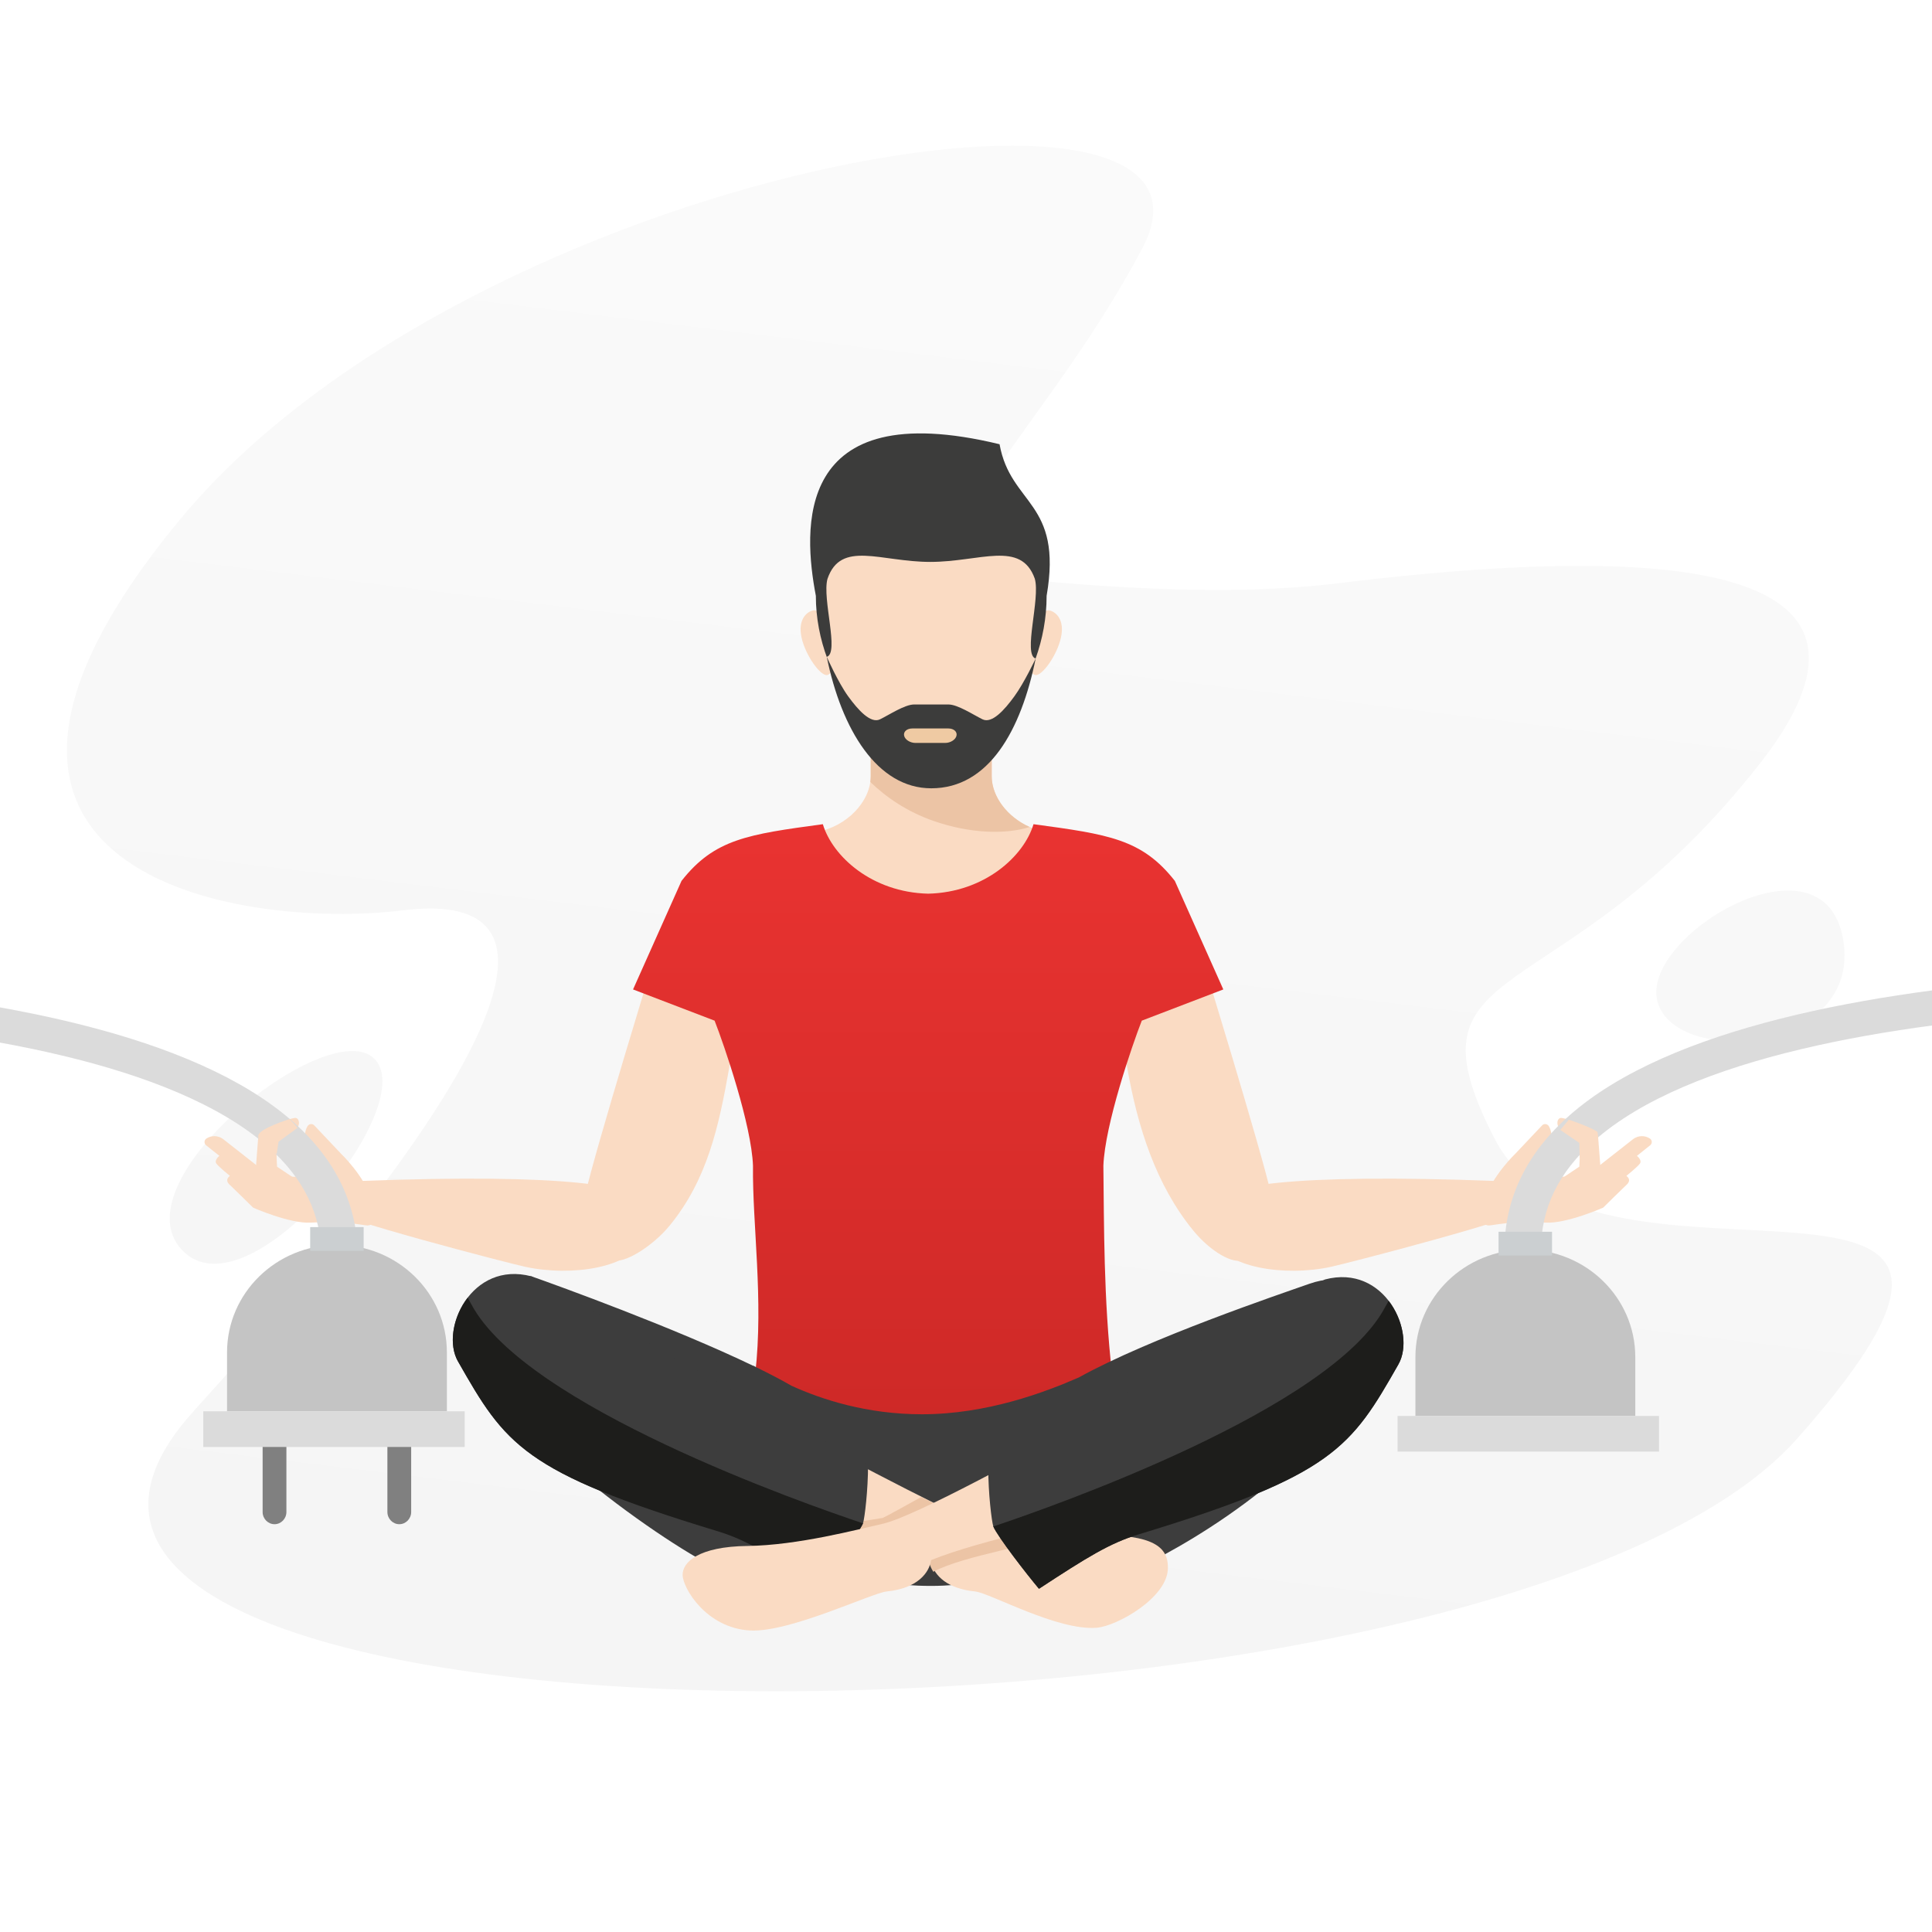 <svg width="120" height="120" viewBox="0 0 120 120" fill="none" xmlns="http://www.w3.org/2000/svg">
<g clip-path="url(#clip0_3872_32942)">
<g filter="url(#filter0_i_3872_32942)">
<path fill-rule="evenodd" clip-rule="evenodd" d="M70.949 18.378C63.976 31.552 53.865 38.065 64.9 39.061L65.576 39.121L66.255 39.178C72.892 39.719 78.412 39.732 82.814 39.215L83.033 39.189C108.856 36.028 117.62 39.75 109.325 50.357C96.883 66.268 86.768 61.959 92.864 73.739C98.96 85.518 130.317 71.216 111.636 92.298C92.954 113.381 -8.886 113.642 12.032 90.597C32.741 67.781 35.216 58.43 25.343 59.459L25.04 59.494C14.816 60.745 -7.042 57.273 11.159 35.246C29.358 13.218 77.923 5.204 70.949 18.378ZM114.478 61.287C115.697 68.307 104.172 69.292 102.964 65.216C101.756 61.141 113.259 54.267 114.478 61.287ZM23.322 68.786C26.023 71.85 15.31 84.9 11.29 80.579C7.27 76.258 20.622 65.722 23.322 68.786Z" fill="url(#paint0_linear_3872_32942)"/>
</g>
<path fill-rule="evenodd" clip-rule="evenodd" d="M22.409 73.352C19.572 73.458 19.719 73.631 20.452 75.105C20.718 75.639 31.573 78.458 32.639 78.687C35.537 79.311 39.25 78.722 39.869 76.981C40.05 76.474 39.417 76.097 39.662 74.766C39.868 73.643 35.073 72.876 22.409 73.352Z" fill="#FADBC3"/>
<path fill-rule="evenodd" clip-rule="evenodd" d="M40.797 58.97C40.797 58.97 36.884 71.714 36.358 74.18C36.175 75.536 37.19 77.648 38.083 78.245C38.679 78.557 40.521 77.436 41.6 76.115C43.933 73.26 44.645 69.981 45.287 66.352L46.048 62.049L40.797 58.97Z" fill="#FADBC3"/>
<path fill-rule="evenodd" clip-rule="evenodd" d="M23.091 74.553C22.659 73.062 21.172 71.648 21.172 71.648L19.529 69.91C19.41 69.771 19.19 69.794 19.098 69.953C18.908 70.28 18.893 70.68 19.058 71.021L19.946 72.43C19.98 72.553 18.446 73.275 18.088 73.054L17.208 72.465C17.163 71.787 17.171 70.952 17.171 70.952C17.171 70.952 18.594 70.432 18.567 69.722C18.561 69.553 18.46 69.408 18.294 69.44C18.135 69.47 17.895 69.514 17.446 69.699C16.795 69.968 16.074 70.42 16.049 70.496L15.859 72.977L16.311 74.284L22.844 75.243L23.091 74.553Z" fill="#FADBC3"/>
<path fill-rule="evenodd" clip-rule="evenodd" d="M22.723 76.107C21.013 75.854 20.61 75.87 19.296 75.94C17.982 76.011 15.722 75.009 15.722 75.009C15.722 75.009 14.386 73.691 14.305 73.624C13.888 73.277 14.282 73.037 14.282 73.037C14.282 73.037 13.605 72.493 13.443 72.277C13.282 72.061 13.626 71.793 13.626 71.793L12.8 71.134C12.663 71.024 12.673 70.813 12.82 70.716C13.143 70.504 13.566 70.522 13.871 70.76L17.294 73.446L22.338 73.416C22.338 73.416 23.942 76.287 22.723 76.107Z" fill="#FADBC3"/>
<path fill-rule="evenodd" clip-rule="evenodd" d="M69.971 91.498L69.184 85.17L46.48 85.415L45.406 91.536C45.406 91.536 49.832 96.201 57.653 96.201C65.474 96.201 69.971 91.498 69.971 91.498Z" fill="#4E4D75"/>
<path fill-rule="evenodd" clip-rule="evenodd" d="M50.508 37.912C50.093 38.002 49.544 38.492 49.786 39.6C50.028 40.709 50.971 42.018 51.386 41.927C51.8 41.837 51.94 40.864 51.698 39.756C51.455 38.647 50.923 37.821 50.508 37.912Z" fill="#FADBC3"/>
<path fill-rule="evenodd" clip-rule="evenodd" d="M65.176 37.912C64.761 37.821 64.229 38.647 63.986 39.756C63.744 40.864 63.884 41.837 64.298 41.927C64.713 42.018 65.656 40.709 65.898 39.6C66.141 38.492 65.591 38.002 65.176 37.912Z" fill="#FADBC3"/>
<path fill-rule="evenodd" clip-rule="evenodd" d="M50.674 37.008C50.674 42.546 54.965 47.035 57.841 47.035C60.922 47.035 65.007 42.546 65.007 37.008C66.022 31.138 62.765 31.39 62.084 27.592C49.211 24.476 49.907 32.97 50.674 37.008Z" fill="#3C3C3B"/>
<path fill-rule="evenodd" clip-rule="evenodd" d="M58.333 59.672L58.087 59.414C58.03 59.616 58.098 59.713 58.333 59.672Z" fill="#EFCAA3"/>
<path fill-rule="evenodd" clip-rule="evenodd" d="M61.598 48.206V45.329H54.083V48.206C54.083 49.795 52.577 51.348 50.719 51.676L58.081 59.415C58.483 58.026 64.962 51.676 64.962 51.676C63.104 51.348 61.598 49.795 61.598 48.206Z" fill="#FADBC3"/>
<path fill-rule="evenodd" clip-rule="evenodd" d="M61.597 48.206V45.329H54.081V48.206C54.081 48.327 54.072 48.448 54.055 48.568C55.056 49.537 56.362 50.425 57.989 50.992C60.252 51.779 62.465 51.839 63.953 51.366C62.587 50.76 61.597 49.494 61.597 48.206Z" fill="#ECC4A5"/>
<path fill-rule="evenodd" clip-rule="evenodd" d="M64.273 35.944C63.414 33.537 60.874 34.901 57.783 34.901C54.687 34.901 52.22 33.531 51.395 35.958C51.057 37.205 52.148 40.562 51.35 40.798C52.263 45.298 55.483 48.962 57.842 48.962C60.351 48.962 63.424 45.354 64.325 40.902C63.522 40.666 64.629 37.183 64.273 35.944Z" fill="#FADBC3"/>
<path fill-rule="evenodd" clip-rule="evenodd" d="M61.026 44.678C60.44 44.391 59.49 43.756 58.904 43.756H57.843H56.783C56.197 43.756 55.247 44.391 54.661 44.678C54.075 44.963 53.301 44.102 52.682 43.251C52.064 42.401 51.352 40.799 51.352 40.799C52.265 45.298 54.477 48.963 57.843 48.963C61.419 48.963 63.425 45.355 64.327 40.903C64.327 40.903 63.623 42.401 63.004 43.251C62.386 44.102 61.611 44.963 61.026 44.678Z" fill="#3C3C3B"/>
<path fill-rule="evenodd" clip-rule="evenodd" d="M58.905 45.246H56.663C56.328 45.246 56.101 45.447 56.157 45.696C56.213 45.944 56.53 46.145 56.865 46.145H58.702C59.038 46.145 59.355 45.944 59.41 45.696C59.466 45.447 59.24 45.246 58.905 45.246Z" fill="#EFCAA3"/>
<path fill-rule="evenodd" clip-rule="evenodd" d="M92.891 73.352C95.73 73.458 95.582 73.631 94.849 75.105C94.583 75.639 83.728 78.458 82.662 78.687C79.764 79.311 76.051 78.722 75.431 76.981C75.251 76.474 75.883 76.097 75.639 74.766C75.432 73.643 80.228 72.876 92.891 73.352Z" fill="#FADBC3"/>
<path fill-rule="evenodd" clip-rule="evenodd" d="M74.509 58.97C74.509 58.97 78.422 71.714 78.949 74.18C79.132 75.536 78.116 77.648 77.223 78.245C76.627 78.557 75.193 77.75 74.114 76.429C71.781 73.574 70.662 69.981 70.019 66.352L69.258 62.049L74.509 58.97Z" fill="#FADBC3"/>
<path fill-rule="evenodd" clip-rule="evenodd" d="M75.982 61.456L72.972 54.715C70.927 52.108 68.846 51.824 64.193 51.192C63.601 53.179 61.158 55.425 57.651 55.508C54.145 55.425 51.702 53.179 51.109 51.192C46.457 51.824 44.376 52.108 42.33 54.715L39.32 61.456L44.385 63.395C44.995 64.951 46.676 69.868 46.77 72.406C46.725 76.054 47.437 80.716 46.909 85.331C51.087 87.396 52.49 88.03 57.651 88.113C62.813 88.03 64.894 87.396 69.072 85.331C68.544 80.716 68.577 76.054 68.533 72.406C68.626 69.868 70.308 64.951 70.918 63.395L75.982 61.456Z" fill="url(#paint1_linear_3872_32942)"/>
<path fill-rule="evenodd" clip-rule="evenodd" d="M92.211 74.553C92.643 73.062 94.131 71.648 94.131 71.648L95.773 69.91C95.892 69.771 96.112 69.794 96.204 69.953C96.394 70.28 96.409 70.68 96.244 71.021L95.356 72.43C95.322 72.553 96.856 73.275 97.214 73.054L98.094 72.465C98.139 71.787 98.131 70.952 98.131 70.952C98.131 70.952 96.708 70.432 96.734 69.722C96.741 69.553 96.843 69.408 97.009 69.44C97.167 69.47 97.407 69.514 97.856 69.699C98.507 69.968 99.228 70.42 99.253 70.496L99.443 72.977L98.991 74.284L92.458 75.243L92.211 74.553Z" fill="#FADBC3"/>
<path fill-rule="evenodd" clip-rule="evenodd" d="M92.575 76.107C94.285 75.854 94.687 75.87 96.001 75.94C97.315 76.011 99.576 75.009 99.576 75.009C99.576 75.009 100.911 73.691 100.992 73.624C101.409 73.277 101.016 73.037 101.016 73.037C101.016 73.037 101.693 72.493 101.854 72.277C102.016 72.061 101.672 71.793 101.672 71.793L102.498 71.134C102.634 71.024 102.625 70.813 102.478 70.716C102.155 70.504 101.731 70.522 101.427 70.76L98.004 73.446L92.96 73.416C92.96 73.416 91.355 76.287 92.575 76.107Z" fill="#FADBC3"/>
<path fill-rule="evenodd" clip-rule="evenodd" d="M81.323 79.74C79.444 80.401 71.398 83.121 67.01 85.555C64.916 86.472 61.301 87.843 57.263 87.843C53.802 87.843 51.01 86.909 49.17 86.077C48.533 85.709 47.795 85.324 46.984 84.93C46.904 84.883 46.837 84.844 46.796 84.823C46.794 84.823 46.788 84.829 46.783 84.833C41.901 82.481 34.71 79.873 33.013 79.276C28.402 79.13 29.477 82.502 29.604 83.602C30.103 87.916 40.828 95.633 44.531 97.418C46.382 98.31 53.375 99.073 55.21 98.282C55.203 98.231 55.194 98.172 55.187 98.119L55.384 98.355C55.384 98.355 58.152 98.735 60.316 98.282C62.152 99.073 68.858 98.281 70.709 97.389C74.412 95.605 82.511 90.798 85.922 83.602C86.396 82.602 85.21 78.374 81.323 79.74Z" fill="#3D3D3D"/>
<path fill-rule="evenodd" clip-rule="evenodd" d="M69.265 95.377C65.734 95.221 61.896 94.806 60.432 94.484C56.222 92.771 33.124 80.064 33.124 80.064C29.393 79.077 28.433 82.293 29.563 84.277C32.502 89.441 35.262 92.408 45.697 93.787C48.803 94.198 54.672 95.945 57.857 97.131C58.07 97.858 58.821 98.675 60.562 98.848C61.487 98.94 65.672 101.303 68.122 101.102C69.378 100.999 72.541 99.23 72.54 97.385C72.54 96.578 72.3 95.511 69.265 95.377Z" fill="#FADBC3"/>
<path fill-rule="evenodd" clip-rule="evenodd" d="M60.314 94.485C59.671 94.224 58.592 93.69 57.226 92.978C56.255 93.513 55.114 94.153 54.835 94.279C54.514 94.351 52.312 94.639 50.844 94.962C53.347 95.641 55.961 96.469 57.739 97.132C57.787 97.295 57.864 97.463 57.971 97.626C59.828 96.62 64.445 95.938 66.275 95.202C63.719 95.004 61.383 94.72 60.314 94.485Z" fill="#ECC4A5"/>
<path fill-rule="evenodd" clip-rule="evenodd" d="M33.009 79.276C33.009 79.276 45.643 86.584 53.916 90.982C53.916 92.578 53.711 94.243 53.604 94.618C53.317 95.275 51.541 97.567 50.767 98.488C47.789 96.539 46.384 95.657 44.572 95.107C32.472 91.434 31.383 89.714 28.443 84.551C27.313 82.566 29.277 78.29 33.009 79.276Z" fill="#3D3D3D"/>
<path fill-rule="evenodd" clip-rule="evenodd" d="M28.316 84.283C28.297 84.236 28.278 84.19 28.262 84.141C28.253 84.113 28.246 84.084 28.238 84.055C28.225 84.01 28.211 83.965 28.2 83.918C28.193 83.887 28.188 83.855 28.182 83.824C28.173 83.778 28.164 83.732 28.157 83.685C28.152 83.653 28.149 83.62 28.146 83.587C28.14 83.54 28.135 83.492 28.132 83.444C28.13 83.411 28.129 83.377 28.128 83.343C28.126 83.294 28.125 83.245 28.125 83.196C28.125 83.162 28.127 83.128 28.128 83.094C28.13 83.043 28.132 82.993 28.136 82.942C28.139 82.908 28.142 82.875 28.145 82.841C28.151 82.788 28.157 82.736 28.164 82.683C28.169 82.65 28.174 82.618 28.18 82.585C28.189 82.53 28.199 82.476 28.211 82.421C28.217 82.39 28.224 82.359 28.231 82.328C28.245 82.271 28.259 82.215 28.274 82.158C28.282 82.129 28.291 82.099 28.299 82.07C28.317 82.011 28.336 81.953 28.356 81.895C28.365 81.868 28.374 81.841 28.384 81.814C28.406 81.753 28.43 81.693 28.454 81.633C28.464 81.609 28.474 81.584 28.485 81.56C28.512 81.497 28.541 81.435 28.571 81.374C28.581 81.352 28.591 81.331 28.602 81.31C28.635 81.245 28.67 81.18 28.706 81.117C28.716 81.1 28.725 81.082 28.734 81.066C28.775 80.996 28.818 80.928 28.863 80.86C28.87 80.85 28.876 80.84 28.883 80.829C28.935 80.752 28.989 80.676 29.047 80.602C29.124 80.735 29.202 80.872 29.28 81.019C32.648 87.339 49.962 93.401 53.603 94.618C53.603 94.618 53.603 94.619 53.602 94.62C53.313 95.279 51.54 97.568 50.766 98.488C47.788 96.54 46.383 95.657 44.571 95.107C32.471 91.434 31.381 89.715 28.442 84.551C28.405 84.487 28.372 84.421 28.343 84.352C28.333 84.33 28.325 84.306 28.316 84.283Z" fill="#1D1D1B"/>
<path fill-rule="evenodd" clip-rule="evenodd" d="M82.2 79.866C82.2 79.866 58.8 93.706 54.849 94.64C53.254 94.998 49.545 95.984 46.427 96.022C43.389 96.06 42.381 97.026 42.399 97.833C42.416 98.641 43.858 101.114 46.579 101.272C49.034 101.414 54.153 98.94 55.077 98.848C57.004 98.656 57.719 97.676 57.833 96.901C60.8 95.696 67.247 94.269 69.942 93.942C80.463 92.667 83.137 89.129 86.077 83.966C87.206 81.982 85.931 78.879 82.2 79.866Z" fill="#FADBC3"/>
<path fill-rule="evenodd" clip-rule="evenodd" d="M82.291 79.471C82.291 79.471 69.657 86.779 61.383 91.177C61.383 92.772 61.588 94.438 61.695 94.812C61.983 95.47 63.758 97.761 64.532 98.682C67.51 96.733 68.915 95.851 70.727 95.301C82.827 91.628 83.917 89.908 86.856 84.745C87.986 82.761 86.022 78.484 82.291 79.471Z" fill="#3D3D3D"/>
<path fill-rule="evenodd" clip-rule="evenodd" d="M86.983 84.477C87.002 84.43 87.021 84.384 87.037 84.335C87.046 84.307 87.053 84.278 87.061 84.25C87.074 84.204 87.088 84.159 87.098 84.113C87.105 84.081 87.11 84.05 87.117 84.018C87.126 83.973 87.135 83.927 87.141 83.88C87.146 83.847 87.149 83.814 87.153 83.781C87.158 83.734 87.163 83.686 87.166 83.638C87.169 83.605 87.17 83.571 87.171 83.537C87.173 83.488 87.174 83.44 87.173 83.39C87.173 83.356 87.172 83.322 87.171 83.288C87.169 83.238 87.166 83.187 87.162 83.136C87.16 83.103 87.157 83.069 87.153 83.035C87.147 82.983 87.142 82.93 87.134 82.877C87.13 82.845 87.124 82.812 87.118 82.779C87.11 82.725 87.1 82.67 87.088 82.615C87.081 82.584 87.075 82.553 87.067 82.522C87.054 82.466 87.04 82.409 87.024 82.353C87.016 82.323 87.008 82.294 86.999 82.264C86.982 82.206 86.963 82.147 86.943 82.089C86.933 82.062 86.924 82.035 86.915 82.007C86.893 81.948 86.869 81.888 86.844 81.827C86.834 81.803 86.824 81.779 86.814 81.754C86.787 81.691 86.757 81.629 86.728 81.568C86.717 81.547 86.708 81.525 86.697 81.504C86.664 81.439 86.628 81.374 86.592 81.311C86.582 81.294 86.574 81.277 86.564 81.26C86.523 81.191 86.48 81.122 86.436 81.055C86.429 81.044 86.423 81.034 86.416 81.024C86.364 80.946 86.309 80.87 86.252 80.796C86.174 80.929 86.097 81.066 86.018 81.214C82.651 87.534 65.336 93.595 61.695 94.812C61.696 94.812 61.696 94.813 61.696 94.814C61.986 95.474 63.759 97.762 64.532 98.682C67.51 96.734 68.916 95.852 70.728 95.302C82.828 91.629 83.917 89.909 86.857 84.745C86.893 84.681 86.926 84.615 86.956 84.546C86.966 84.524 86.974 84.5 86.983 84.477Z" fill="#1D1D1B"/>
<path fill-rule="evenodd" clip-rule="evenodd" d="M93.445 77.666C93.445 74.463 94.803 71.642 97.481 69.281C109.933 58.302 147.592 60.442 149.684 60.571H314.516V62.708H149.609L149.572 62.705C149.185 62.681 110.851 60.418 99.03 70.842C96.799 72.81 95.713 75.042 95.713 77.666H93.445Z" fill="#DBDBDB"/>
<path fill-rule="evenodd" clip-rule="evenodd" d="M94.742 77.614C90.971 77.614 87.914 80.603 87.914 84.29V87.948H101.57V84.29C101.57 80.603 98.512 77.614 94.742 77.614Z" fill="#C4C4C4"/>
<path fill-rule="evenodd" clip-rule="evenodd" d="M93.078 77.983H96.4V76.507H93.078V77.983Z" fill="#CBCFD1"/>
<path fill-rule="evenodd" clip-rule="evenodd" d="M86.805 90.163H103.044V87.948H86.805V90.163Z" fill="#DBDBDB"/>
<path fill-rule="evenodd" clip-rule="evenodd" d="M22.222 78.063C22.222 74.86 20.869 72.038 18.201 69.677C5.792 58.699 -31.733 60.839 -33.818 60.967H-204.016V63.104H-33.743L-33.706 63.102C-33.321 63.078 4.878 60.814 16.657 71.238C18.881 73.206 19.962 75.439 19.962 78.063H22.222Z" fill="#DBDBDB"/>
<path fill-rule="evenodd" clip-rule="evenodd" d="M24.801 88.027C24.395 88.027 24.062 88.369 24.062 88.785V93.913C24.062 94.33 24.395 94.671 24.801 94.671C25.207 94.671 25.539 94.33 25.539 93.913V88.785C25.539 88.369 25.207 88.027 24.801 88.027Z" fill="#808080"/>
<path fill-rule="evenodd" clip-rule="evenodd" d="M17.051 88.027C16.645 88.027 16.312 88.369 16.312 88.785V93.913C16.312 94.33 16.645 94.671 17.051 94.671C17.457 94.671 17.789 94.33 17.789 93.913V88.785C17.789 88.369 17.457 88.027 17.051 88.027Z" fill="#808080"/>
<path fill-rule="evenodd" clip-rule="evenodd" d="M20.929 77.325C24.7 77.325 27.757 80.314 27.757 84.001V87.659H14.102V84.001C14.102 80.314 17.159 77.325 20.929 77.325Z" fill="#C4C4C4"/>
<path fill-rule="evenodd" clip-rule="evenodd" d="M19.266 77.694H22.587V76.218H19.266V77.694Z" fill="#CBCFD1"/>
<path fill-rule="evenodd" clip-rule="evenodd" d="M12.625 89.874H28.864V87.659H12.625V89.874Z" fill="#DBDBDB"/>
<path fill-rule="evenodd" clip-rule="evenodd" d="M17.986 69.509C17.986 69.509 16.181 70.068 16.051 70.496C15.881 70.979 17.18 71.69 17.18 71.69L17.304 70.912L18.479 70.055L18.321 69.864L17.986 69.509Z" fill="#FADBC3"/>
<path fill-rule="evenodd" clip-rule="evenodd" d="M99.266 70.673C99.266 70.673 99.253 70.339 99.203 70.289C98.709 69.962 97.441 69.546 97.441 69.546L96.914 70.182L98.093 70.988L98.121 71.943L99.266 70.673Z" fill="#FADBC3"/>
</g>
<defs>
<filter id="filter0_i_3872_32942" x="4.156" y="9.047" width="113.352" height="98.953" filterUnits="userSpaceOnUse" color-interpolation-filters="sRGB">
<feFlood flood-opacity="0" result="BackgroundImageFix"/>
<feBlend mode="normal" in="SourceGraphic" in2="BackgroundImageFix" result="shape"/>
<feColorMatrix in="SourceAlpha" type="matrix" values="0 0 0 0 0 0 0 0 0 0 0 0 0 0 0 0 0 0 127 0" result="hardAlpha"/>
<feOffset dy="-2.953"/>
<feGaussianBlur stdDeviation="59.051"/>
<feComposite in2="hardAlpha" operator="arithmetic" k2="-1" k3="1"/>
<feColorMatrix type="matrix" values="0 0 0 0 0 0 0 0 0 0 0 0 0 0 0 0 0 0 0.02 0"/>
<feBlend mode="normal" in2="shape" result="effect1_innerShadow_3872_32942"/>
</filter>
<linearGradient id="paint0_linear_3872_32942" x1="3.366" y1="9.244" x2="-7.616" y2="99.788" gradientUnits="userSpaceOnUse">
<stop stop-color="#FAFAFA"/>
<stop offset="1" stop-color="#F5F5F5"/>
</linearGradient>
<linearGradient id="paint1_linear_3872_32942" x1="39.32" y1="51.192" x2="39.32" y2="88.113" gradientUnits="userSpaceOnUse">
<stop stop-color="#EA3533"/>
<stop stop-color="#E93331"/>
<stop offset="1" stop-color="#CE2927"/>
</linearGradient>
<clipPath id="clip0_3872_32942">
<rect width="120" height="120" fill="white"/>
</clipPath>
</defs>
</svg>
